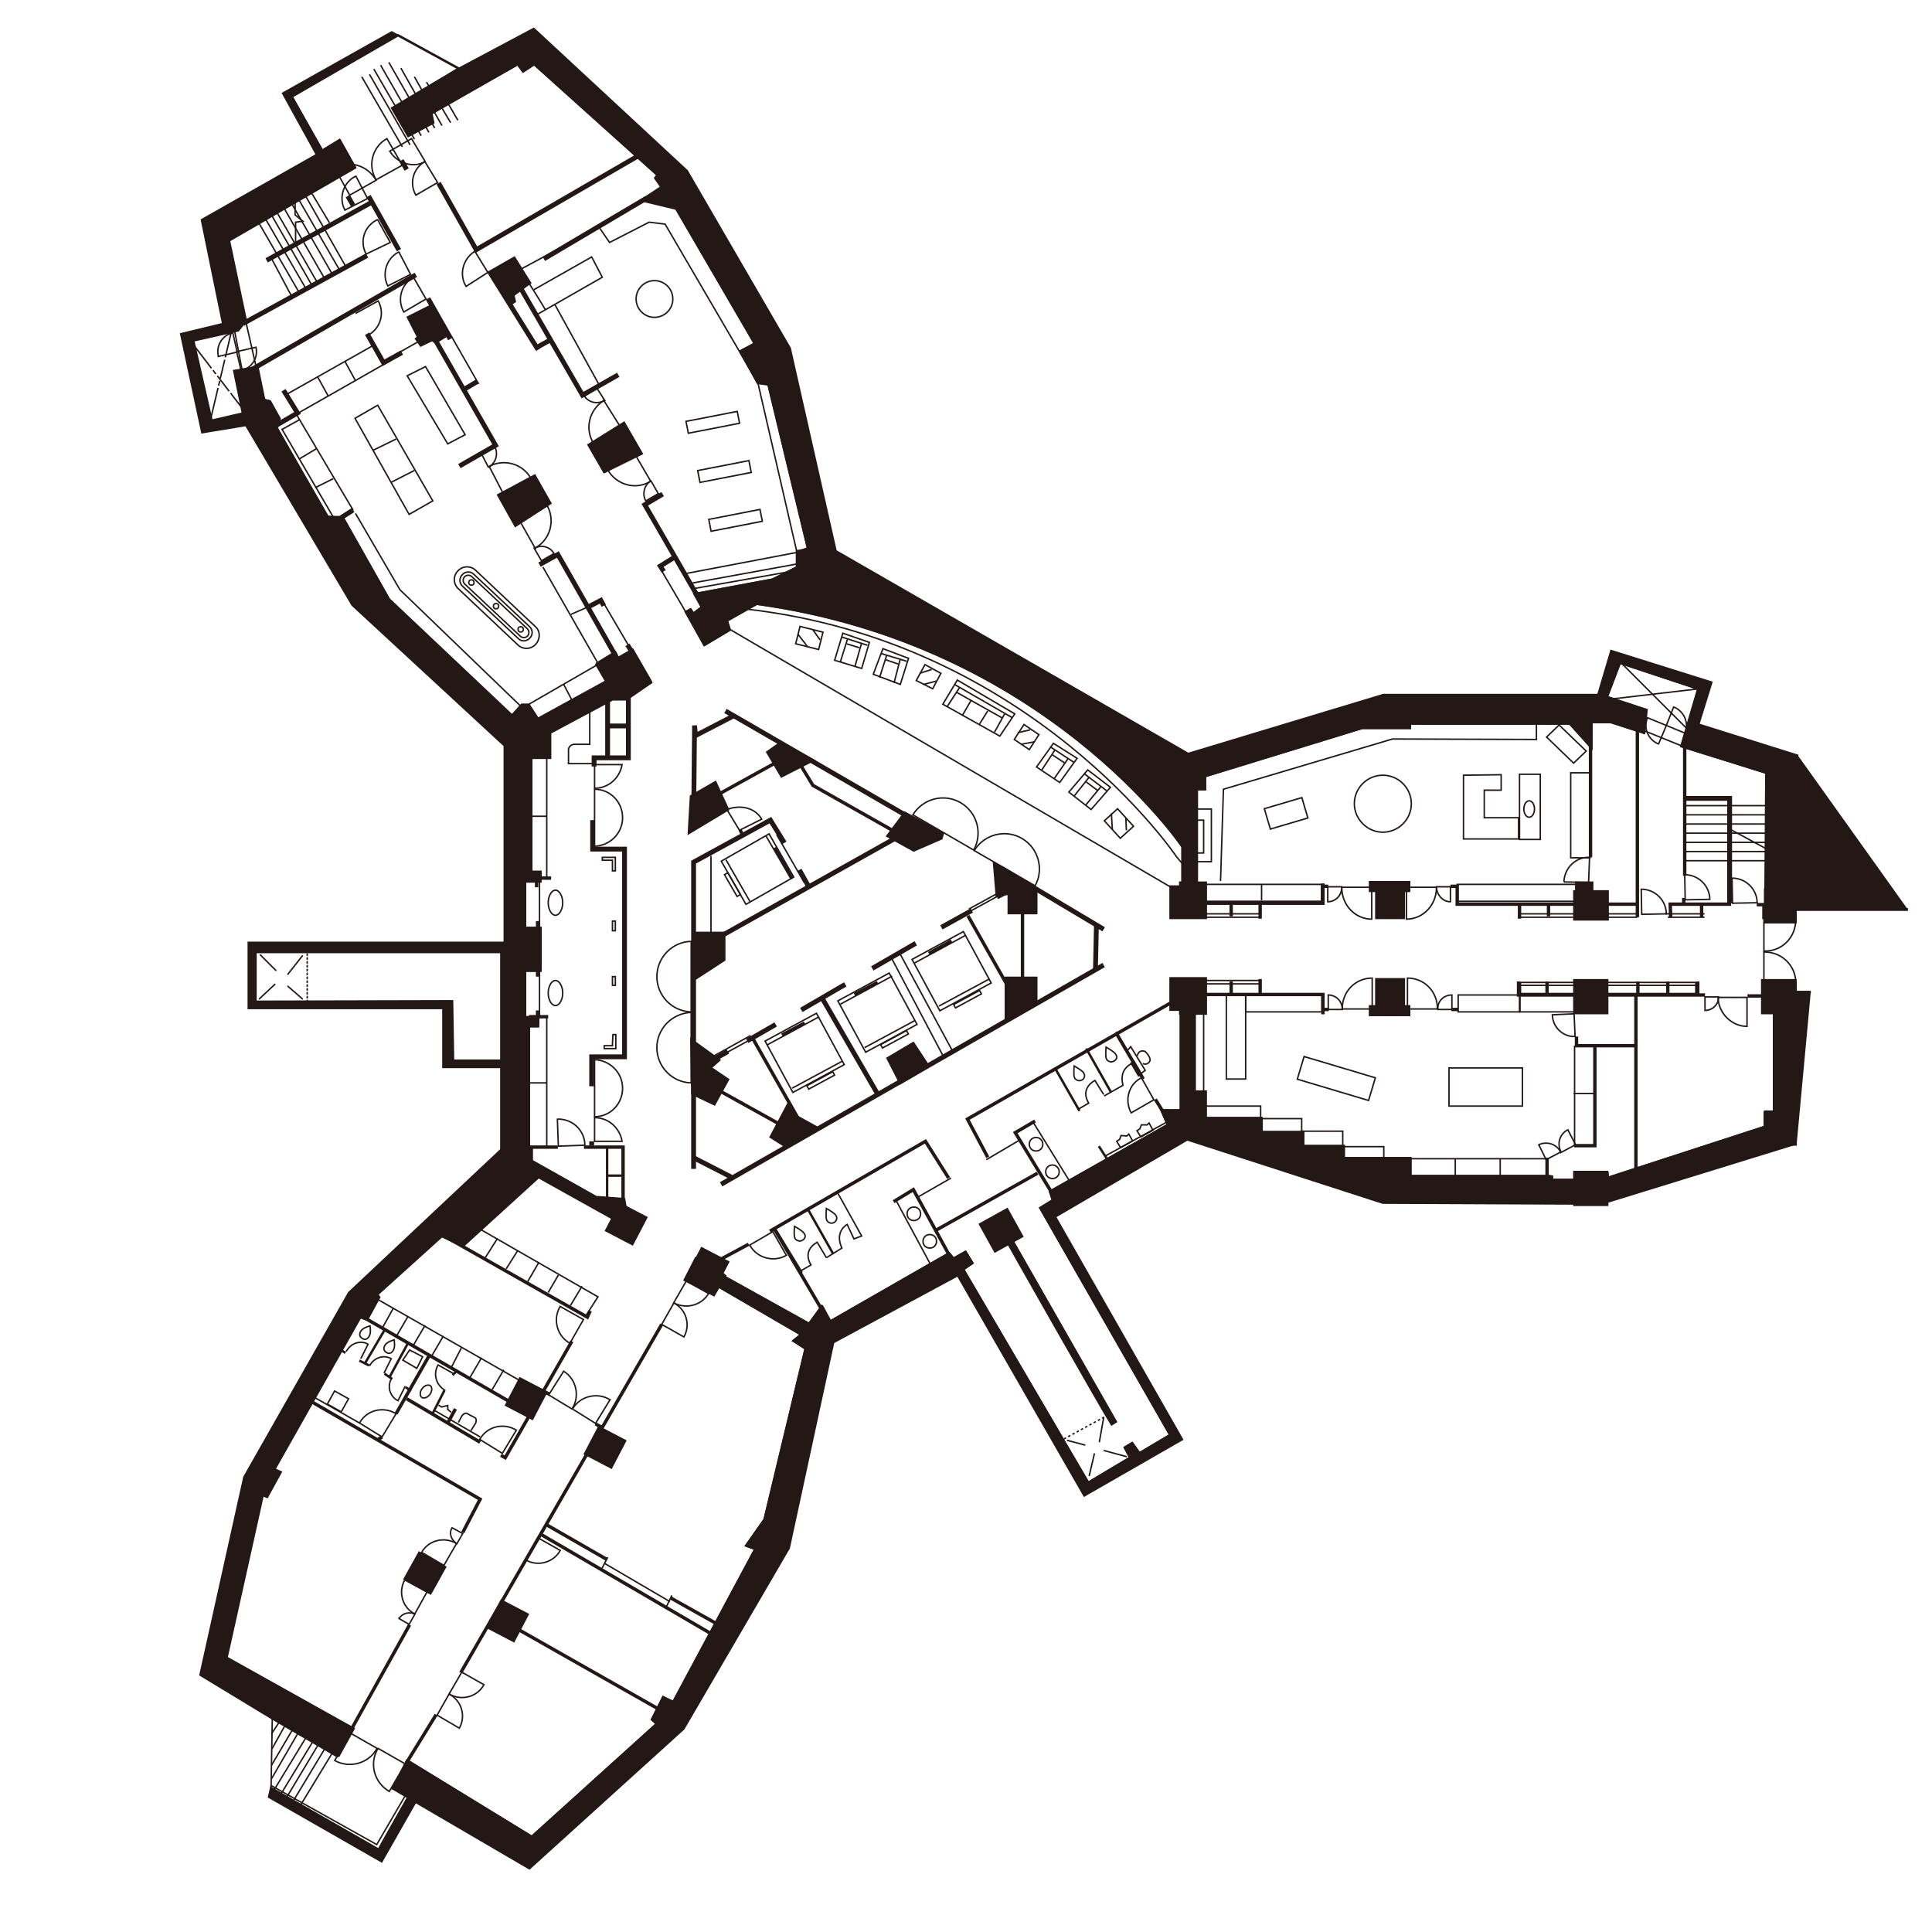 <?xml version='1.0' encoding='utf-8'?>
<!-- Generator: Adobe Illustrator 22.1.0, SVG Export Plug-In . SVG Version: 6.00 Build 0)  -->
<svg style="enable-background:new 0 0 400 400;" id="レイヤー_1" xml:space="preserve" xmlns="http://www.w3.org/2000/svg" version="1.1" x="0px" y="0px" xmlns:xlink="http://www.w3.org/1999/xlink" viewBox="0 0 400 400">
 <style type="text/css">
	.st0{fill:none;stroke:#231815;stroke-width:0.3;}
	.st1{fill:none;stroke:#231815;}
	.st2{fill:#231815;stroke:#231815;stroke-width:0.3;}
	.st3{fill:#231815;stroke:#231815;stroke-width:0.5;}
	.st4{fill:none;stroke:#231815;stroke-width:0.5;}
	.st5{fill:#231815;stroke:#231815;}
	.st6{fill:none;stroke:#231815;stroke-width:0.303;}
	.st7{fill:none;stroke:#231815;stroke-width:0.302;}
	.st8{fill:none;stroke:#231815;stroke-width:0.7;}
	.st9{fill:none;stroke:#231815;stroke-width:1.5;}
	.st10{fill:none;stroke:#231815;stroke-width:0.3;stroke-dasharray:0.5,0.5;}
	.st11{fill:none;stroke:#231815;stroke-width:0.3;stroke-linecap:round;stroke-linejoin:round;stroke-dasharray:0.3,0.5;}
	.st12{fill:none;stroke:#231815;stroke-width:0.3;stroke-linecap:round;stroke-linejoin:round;}
	.st13{fill:none;stroke:#231815;stroke-width:0.3;stroke-dasharray:8,0.5,1,0.5,4,0.5;}
</style>
 <line x1="83.3" y1="30.4" x2="74.9" class="st0" y2="15.9"/>
 <line x1="84.9" y1="30" x2="76.5" class="st0" y2="15.4"/>
 <line x1="85.8" y1="28.8" x2="77.4" class="st0" y2="14.3"/>
 <line x1="87.2" y1="28.1" x2="78.8" class="st0" y2="13.5"/>
 <line x1="88.8" y1="27.4" x2="80.5" class="st0" y2="12.9"/>
 <line x1="90" y1="26.5" x2="83" class="st0" y2="14.1"/>
 <line x1="91.5" y1="26" x2="85.8" class="st0" y2="15.9"/>
 <line x1="93.3" y1="25.4" x2="88.3" class="st0" y2="17"/>
 <line x1="94.8" y1="24.9" x2="91" class="st0" y2="18.4"/>
 <path d="M80.1,28.7c-3,1.7-4,5.5-2.3,8.4c0,0,0,0.1,0.1,0.1l5.4-3L80.1,28.7z" class="st0"/>
 <path d="M69.3,34.8C69.3,34.8,69.2,34.8,69.3,34.8l3.1,5.6l5.5-3.1c0,0,0-0.1-0.1-0.1C76,34.2,72.3,33.1,69.3,34.8z" class="st0"/>
 <line x1="72" y1="40.6" x2="73.1" class="st1" y2="42.5"/>
 <line x1="83.1" y1="33.2" x2="84.2" class="st1" y2="35.1"/>
 <path d="M110.2,237.4h-0.6v-25.2h1.9v-1.7h-2.7v-9.8h3.2V192h-3.2v-9.8h3.2v-1.8H110v-23.8h3.9v-5.2l12.9-6.9h2.9&#xa;&#x9;l5.1-3.5l-3.8-6.6l-3,1.7l-0.6-1.2l-3.9,2.4l2.1,3.6l-14.2,7.8l-1.9-2.9h-1.5l-2,2.2l-25.4-24l-9.6-17l-3.1-0.1L57.2,88.5l0.6-1.9&#xa;&#x9;l-2-3.6l-1.2-0.3L53.3,76l-4.8,0.8l1.8,8.8l-6.5,1.5L40,70.5l9.3-2.1l1.6-2l-3.5-16.6l26.2-15.1L70.4,29l-3.6,2.2L60.4,20l22-12.7&#xa;&#x9;l-1.3-0.7L58.5,19.3l7,12.7L41.7,45.5L46.1,67l-8.7,2.1l4.4,20.5l9.1-1.5l22,37.2l31.5,29.1v40.7h-53v13.7h40.3v12.2h12V238&#xa;&#x9;l-31.5,29.6l-21.7,38.2l-9.1,41l15,9.1l13.4,7.8l3.2-5.8l-26.3-14.7l7.5-33.7l0.9,0.4l2.8-5.1l-1.3-0.6l17.8-31.5l1.4,0.5l2.5-4.6&#xa;&#x9;l-0.4-0.6l13.4-12.1l4.3,2.1l15.8-14.5l19.2,10.7l1.1-1.8l-21.7-12.2V237.4z M103.7,219.5h-9.8l-0.2-12.3L53,207.3v-10.1h50.7V219.5&#xa;&#x9;z" class="st2"/>
 <polyline class="st0" points="332.8,243.9 332.8,243 327,243 327,244.3 321.3,244.3 321.3,243.6 320.6,243.5 292,243.5 292,239.8 &#xa;&#x9;278.2,239.8 278.2,237.3 269.8,237.3 269.8,234.4 261.2,234.4 261.2,231.5 249.6,231.5 249.6,226 244.9,226 244.9,229.9 &#xa;&#x9;240.5,229.9 241.8,232.9 217.4,246.7 218,248.5 215.4,250.1 242.3,297.1 235.9,300.9 234.4,298.8 232.9,299.7 234,301.8 225.3,307 &#xa;&#x9;199.4,262.8 201.3,261.5 199.9,259.2 197.4,260.6 196.5,259.5 "/>
 <polyline class="st3" points="374.9,205.4 367.3,205.4 367.3,230.4 365.4,230.4 365.4,233.3 332.8,243.9 332.8,243 327,243 &#xa;&#x9;327,244.3 321.3,244.3 321.3,243.6 320.6,243.5 292,243.5 292,239.8 278.2,239.8 278.2,237.3 269.8,237.3 269.8,234.4 261.2,234.4 &#xa;&#x9;261.2,231.5 249.6,231.5 249.6,226 244.9,226 244.9,229.9 240.5,229.9 241.8,232.9 217.4,246.7 218,248.5 215.4,250.1 242.3,297.1 &#xa;&#x9;235.9,300.9 234.4,298.8 232.9,299.7 234,301.8 225.3,307 199.4,262.8 201.3,261.5 199.9,259.2 197.4,260.6 196.5,259.5 &#xa;&#x9;171.9,273.6 170.3,270.6 167.5,274.1 148.8,263.7 147.5,265.6 165.9,276.3 164.3,277.6 166.8,279.2 158.3,314.6 154.5,320 &#xa;&#x9;156.4,320.7 139.4,352.4 137.3,351.4 135,356 136,356.9 110.1,380.3 84.3,364.5 81.4,370.3 85.8,372.9 109.6,386.8 141.5,357.9 &#xa;&#x9;163.3,320.5 172.5,277.9 198.3,264 224.5,309.6 244.7,298 218.4,251.9 245.8,235.9 286.3,249 331.5,249.2 372,236.7 "/>
 <path d="M372.3,156.5l-20.7-6.5l2.7-8.7l-20.7-6.5l-2.7,9.1H287h-0.6L246,156.1l-73-42l-9.5-42l-21.3-36.7L110.5,6&#xa;&#x9;l-15.4,8.2l-13.5,8.2l3,5.7l5.1-2.7l-0.4-1.9l17.9-10.3l1.1,1.5l2.3-1.5l25.6,23l-0.5,0.6l1.3,1.9l-4.1,2.7l7.1,1.7l16.3,28l-3,1.6&#xa;&#x9;l3.6,6.5l2.2,0.3l8.2,34l-1.4,0.6h-0.8v3.3L160,120l-16.1,3l1.5,2.7l-1.8,1.4l-0.6-0.9l-0.9,0.5l3.8,6.8l5.2-3.1l-0.6-1.9l6.2-3.5&#xa;&#x9;c59.9,8.2,88.2,50.3,88.2,50.3v10.3h2.9v-22.2h1.7v-2.7l32.6-10h9.8v-0.9H325l4.4,4.9v-5.2h4.1l6.8,2.2l0.5-4.7l-8.2-2.7l2.7-7.1&#xa;&#x9;l16.3,5.4l-3.5,11.9l17.6,5.5l-0.2,28.3H395" class="st3"/>
 <path d="M395,188.3h-29.4l0.2-28.3l-17.6-5.5l3.5-11.9l-16.3-5.4l-2.7,7.1l8.2,2.7l-0.5,4.7l-6.8-2.2h-4.1v5.2l-4.4-4.9&#xa;&#x9;h-33.2v0.9H282l-32.6,10v2.7h-1.7v22.2h-2.9v-10.3c0,0-28.3-42.1-88.2-50.3l-6.2,3.5l0.6,1.9l-5.2,3.1l-3.8-6.8l0.9-0.5l0.6,0.9&#xa;&#x9;l1.8-1.4l-1.5-2.7l16.1-3l5.1-2.5v-3.3l2.3-0.6l-8.2-34l-2.2-0.3l-3.6-6.5l3-1.6l-16.3-28l-7.1-1.7l4.1-2.7l-1.3-1.9l0.5-0.6&#xa;&#x9;l-25.6-23l-2.3,1.5l-1.1-1.5L89.2,23.5l0.4,1.9l-5.1,2.7l-3.3-5.7l13.8-8.2L82.4,7.3L60.4,20l6.3,11.2l3.6-2.2l3.2,5.7L47.4,49.8&#xa;&#x9;l3.5,16.6l-1.6,2L40,70.5l3.8,16.6l6.5-1.5l-1.8-8.8l4.8-0.8l1.4,6.8l1.2,0.3l2,3.6l-0.6,1.9l10.6,18.6l3.1,0.1l9.6,17l25.4,24&#xa;&#x9;l2-2.2h1.5l1.9,2.9l14.2-7.8l-2.1-3.6l3.9-2.4l0.6,1.2l3-1.7l3.8,6.6l-5.1,3.5h-2.9l-12.9,6.9v5.2H110v23.8h1.9v1.8h-3.2v9.8h3.2&#xa;&#x9;v8.7h-3.2v9.8h2.7v1.7h-1.9v25.2h0.6v2.7l21.7,12.2l-1.1,1.8l-19.2-10.7L95.8,258l-4.3-2.1L78.1,268l0.4,0.6l-2.5,4.6l-1.4-0.5&#xa;&#x9;l-17.8,31.5l1.3,0.6l-2.8,5.1l-0.9-0.4l-7.5,33.7l26.3,14.7l-3.2,5.8" class="st4"/>
 <polyline class="st4" points="81.1,370.2 81.4,370.3 84.3,364.5 110.1,380.3 136,356.9 135,356 137.3,351.4 139.4,352.4 &#xa;&#x9;156.4,320.7 154.5,320 158.3,314.6 166.8,279.2 164.3,277.6 165.9,276.3 147.5,265.6 148.8,263.7 167.5,274.1 170.1,270.5 &#xa;&#x9;171.9,273.6 196.5,259.5 197.4,260.6 199.9,259.2 201.3,261.5 199.4,262.8 225.3,307 234,301.8 232.9,299.7 234.4,298.8 &#xa;&#x9;235.9,300.9 242.3,297.1 215.4,250.1 218,248.5 217.4,246.7 241.8,232.9 240.5,229.9 244.9,229.9 244.9,226 249.6,226 249.6,231.5 &#xa;&#x9;261.2,231.5 261.2,234.4 269.8,234.4 269.8,237.3 278.2,237.3 278.2,239.8 292,239.8 292,243.5 320.6,243.5 321.3,243.6 &#xa;&#x9;321.3,244.3 327,244.3 327,243 332.8,243 332.8,243.9 365.4,233.3 365.4,230.4 367.3,230.4 367.3,205.4 374.9,205.4 "/>
 <line x1="125.7" y1="249.2" x2="125.7" class="st4" y2="237.4"/>
 <line x1="128.7" y1="243.4" x2="125.8" class="st4" y2="243.4"/>
 <line x1="332.1" y1="144.9" x2="353.5" class="st0" y2="142.4"/>
 <line x1="350.1" y1="151.7" x2="335.1" class="st0" y2="136.7"/>
 <polyline class="st5" points="372,209.5 365.1,209.5 365.1,203.2 372,203.2 "/>
 <polyline class="st5" points="372,190.7 365.7,190.7 365.7,184.4 372,184.4 "/>
 <polygon class="st5" points="244.6,183 244.6,183.8 242.6,183.8 242.6,189.8 244.6,189.8 247.4,189.8 249.4,189.8 249.4,183 "/>
 <rect height="5.6" x="102.4" y="332.6" class="st5" transform="matrix(0.463 -0.886 0.886 0.463 -240.801 273.55)" width="5.7"/>
 <rect height="5.6" x="122.5" y="296.8" class="st5" transform="matrix(0.463 -0.886 0.886 0.463 -198.209 272.002)" width="5.7"/>
 <polygon class="st5" points="150.4,261.4 145.4,258.8 144.2,261.1 144.1,261 142.1,264.9 147.7,267.8 149.8,264.2 149.2,263.7 "/>
 <rect height="5.6" x="126.9" y="250.5" class="st5" transform="matrix(0.463 -0.886 0.886 0.463 -154.847 251.1)" width="5.7"/>
 <rect height="5.6" x="106.2" y="286.6" class="st5" transform="matrix(0.463 -0.886 0.886 0.463 -197.963 252.194)" width="5.7"/>
 <polyline class="st5" points="372,236.7 365.7,236.7 365.7,230.4 372,230.4 "/>
 <rect height="6.3" x="326.2" y="242.9" class="st5" width="6.3"/>
 <rect height="6.3" x="326.2" y="203.2" class="st5" width="6.3"/>
 <path d="M292.2,166.4c0,3.3-2.7,5.9-5.9,5.9s-5.9-2.7-5.9-5.9c0-3.3,2.7-5.9,5.9-5.9S292.2,163.1,292.2,166.4z" class="st0"/>
 <rect height="4.4" x="262.3" y="166.1" class="st0" transform="matrix(0.959 -0.283 0.283 0.959 -36.783 82.371)" width="8.1"/>
 <polyline class="st0" points="252.7,182.4 253.3,163.4 288.3,153 318.1,153.1 318.1,148.9 "/>
 <polygon class="st0" points="325.8,158 320.2,152.6 322.8,150.1 328.4,155.5 "/>
 <rect height="13.5" x="314.6" y="160.3" class="st0" width="4.3"/>
 <polygon class="st0" points="314.4,169.3 307.3,169.3 307.3,163.6 310.8,163.6 310.8,160.4 303,160.5 303,173.7 307.3,173.7 &#xa;&#x9;307.3,173.7 314.4,173.7 "/>
 <ellipse cy="167.5" rx="1.1" ry="1.7" class="st0" cx="316.6"/>
 <rect height="17.6" x="325.2" y="160" class="st0" width="4"/>
 <polyline class="st1" points="348.9,165.3 358.1,165.3 358.1,187 "/>
 <line x1="349.1" y1="166.8" x2="366.5" class="st0" y2="166.8"/>
 <line x1="349.1" y1="168.7" x2="366.5" class="st0" y2="168.7"/>
 <line x1="349.1" y1="170.6" x2="366.5" class="st0" y2="170.6"/>
 <line x1="349.1" y1="172.5" x2="366.5" class="st0" y2="172.5"/>
 <line x1="349.1" y1="174.4" x2="366.5" class="st0" y2="174.4"/>
 <line x1="349.1" y1="176.3" x2="366.5" class="st0" y2="176.3"/>
 <line x1="349.1" y1="178.2" x2="366.5" class="st0" y2="178.2"/>
 <rect height="7.9" x="300" y="221.1" class="st0" width="15.2"/>
 <rect height="15.4" x="274.2" y="215.4" class="st0" transform="matrix(0.286 -0.958 0.958 0.286 -16.178 424.517)" width="4.9"/>
 <rect height="17.4" x="253.9" y="206" class="st0" width="4"/>
 <rect height="3.5" x="257.9" y="206" class="st0" width="15.8"/>
 <rect height="3.5" x="301.9" y="206" class="st0" width="12.7"/>
 <rect height="3.5" x="314.7" y="206" class="st0" width="12.7"/>
 <rect height="2.3" x="314.8" y="203.4" class="st0" width="36.3"/>
 <rect height="3.5" x="248.9" y="183.1" class="st0" width="24.7"/>
 <rect height="3.5" x="301.7" y="183.1" class="st0" width="24.7"/>
 <line x1="261.2" y1="186.4" x2="261.2" class="st0" y2="183.1"/>
 <line x1="326" y1="237.2" x2="326" class="st0" y2="216.5"/>
 <line x1="249.2" y1="227" x2="249.2" class="st0" y2="206.8"/>
 <path d="M215.9,236.9c0,0.8-0.6,1.4-1.4,1.4c-0.8,0-1.4-0.6-1.4-1.4c0-0.8,0.6-1.4,1.4-1.4&#xa;&#x9;C215.3,235.5,215.9,236.1,215.9,236.9z" class="st0"/>
 <path d="M219.3,242.6c0,0.8-0.6,1.4-1.4,1.4c-0.8,0-1.4-0.6-1.4-1.4c0-0.8,0.6-1.4,1.4-1.4&#xa;&#x9;C218.6,241.2,219.3,241.8,219.3,242.6z" class="st0"/>
 <path d="M190.6,251.3c0,0.8-0.6,1.4-1.4,1.4c-0.8,0-1.4-0.6-1.4-1.4c0-0.8,0.6-1.4,1.4-1.4&#xa;&#x9;C190,249.9,190.6,250.5,190.6,251.3z" class="st0"/>
 <path d="M193.9,257c0,0.8-0.6,1.4-1.4,1.4c-0.8,0-1.4-0.6-1.4-1.4c0-0.8,0.6-1.4,1.4-1.4&#xa;&#x9;C193.3,255.6,193.9,256.2,193.9,257z" class="st0"/>
 <line x1="56.2" y1="359" x2="57.9" class="st0" y2="356.4"/>
 <line x1="56.3" y1="362.1" x2="59.2" class="st0" y2="356.9"/>
 <line x1="56.2" y1="365.5" x2="60.8" class="st0" y2="357.7"/>
 <line x1="56.2" y1="368.3" x2="62" class="st0" y2="358.3"/>
 <line x1="63.8" y1="359" x2="56.5" class="st0" y2="371"/>
 <line x1="57.7" y1="372.2" x2="65" class="st0" y2="360.2"/>
 <line x1="59.3" y1="372.2" x2="66.5" class="st0" y2="360.2"/>
 <line x1="60.4" y1="373.4" x2="67.7" class="st0" y2="361.3"/>
 <line x1="61.7" y1="374.6" x2="69" class="st0" y2="362.6"/>
 <path d="M113.2,237.4c0,0,0-27.7,0-26.9" class="st0"/>
 <line x1="113.2" y1="224.2" x2="109.5" class="st0" y2="224.2"/>
 <path d="M113.2,182.1c0,0,0-27.7,0-26.9" class="st0"/>
 <line x1="113.2" y1="169" x2="109.5" class="st0" y2="169"/>
 <line x1="111.7" y1="210.8" x2="111.7" class="st0" y2="181.6"/>
 <polyline class="st0" points="107.8,146.2 82.8,122.1 73.6,106.3 "/>
 <line x1="71.6" y1="55.2" x2="63" class="st0" y2="40.1"/>
 <line x1="61.9" y1="60.5" x2="53.5" class="st0" y2="46"/>
 <line x1="63.3" y1="59.7" x2="54.9" class="st0" y2="45.2"/>
 <line x1="64.6" y1="59.1" x2="56.2" class="st0" y2="44.5"/>
 <line x1="65.7" y1="58.5" x2="57.3" class="st0" y2="43.9"/>
 <line x1="67.1" y1="57.5" x2="58.7" class="st0" y2="42.9"/>
 <line x1="68.7" y1="56.6" x2="60.3" class="st0" y2="42"/>
 <line x1="70.3" y1="55.9" x2="61.9" class="st0" y2="41.4"/>
 <polyline class="st0" points="61.1,41 61.1,44.5 62.7,45.8 61.2,46 61.2,50.9 "/>
 <line x1="60.3" y1="61.2" x2="56.2" class="st0" y2="53.5"/>
 <line x1="124" y1="79.6" x2="114.9" class="st0" y2="63.1"/>
 <polyline class="st0" points="111.4,65 124.7,57.4 122.5,53.2 110.5,60 "/>
 <path d="M108.6,57.4c0.8,0.8,4.3,6.7,4.3,6.7" class="st0"/>
 <polyline class="st0" points="123.8,46.7 126.2,50.2 134.4,46 137.7,46.4 155.1,76.2 156.9,79.2 165.1,114.8 "/>
 <line x1="141.7" y1="118.8" x2="165.9" class="st0" y2="114.2"/>
 <line x1="143.4" y1="120.7" x2="165.9" class="st0" y2="116.6"/>
 <line x1="143.4" y1="121.9" x2="163.8" class="st0" y2="118.3"/>
 <polyline class="st0" points="112.4,117.4 123.9,137.5 108.3,146.5 "/>
 <line x1="116.7" y1="141.7" x2="118.7" class="st0" y2="145.5"/>
 <line x1="118.2" y1="127.2" x2="121.4" class="st0" y2="125.8"/>
 <line x1="149.9" y1="129.6" x2="243.3" class="st0" y2="184.2"/>
 <rect height="10.9" x="245.9" y="167.5" class="st0" width="4.9"/>
 <rect height="6.8" x="247.1" y="169.8" class="st0" width="2.1"/>
 <line x1="108.8" y1="286.5" x2="77.8" class="st0" y2="268.8"/>
 <polyline class="st0" points="92.8,250.7 123.8,268.5 121.1,272.7 "/>
 <line x1="118.1" y1="270.3" x2="120.5" class="st0" y2="266.3"/>
 <line x1="113.5" y1="267.6" x2="115.6" class="st0" y2="264"/>
 <line x1="109.1" y1="265.6" x2="111.6" class="st0" y2="261.3"/>
 <line x1="104.8" y1="262.7" x2="107.2" class="st0" y2="258.9"/>
 <line x1="100.4" y1="260.5" x2="103" class="st0" y2="256.4"/>
 <line x1="79.3" y1="274.7" x2="81.4" class="st0" y2="270.9"/>
 <line x1="82.1" y1="276.6" x2="84.5" class="st0" y2="272.5"/>
 <line x1="85.6" y1="278.5" x2="88" class="st0" y2="274.4"/>
 <line x1="89.4" y1="280.7" x2="91.8" class="st0" y2="276.6"/>
 <line x1="93.5" y1="283" x2="95.5" class="st0" y2="279.1"/>
 <line x1="97.3" y1="285.2" x2="99.7" class="st0" y2="281.1"/>
 <line x1="101.9" y1="287.7" x2="104.3" class="st0" y2="283.6"/>
 <rect height="2.5" x="142.1" y="86.2" class="st0" transform="matrix(0.982 -0.191 0.191 0.982 -13.974 29.733)" width="10.8"/>
 <rect height="2.5" x="144.5" y="96.4" class="st0" transform="matrix(0.982 -0.191 0.191 0.982 -15.863 30.36)" width="10.8"/>
 <rect height="2.5" x="146.8" y="106.5" class="st0" transform="matrix(0.982 -0.191 0.191 0.982 -17.753 30.99)" width="10.8"/>
 <line x1="125" y1="124.9" x2="132.4" class="st0" y2="137.5"/>
 <line x1="137" y1="118.2" x2="144.5" class="st0" y2="131"/>
 <polygon class="st0" points="84.3,77.8 88.1,75.9 96.3,90 92.7,91.9 "/>
 <polygon class="st0" points="73.5,86.6 78.2,83.9 89.6,103.7 84.7,106.5 "/>
 <line x1="53.5" y1="78" x2="50.9" class="st0" y2="66.6"/>
 <line x1="50.5" y1="78.6" x2="48.4" class="st0" y2="67.6"/>
 <path d="M139.3,61.9c0,2.1-1.7,3.8-3.8,3.8c-2.1,0-3.8-1.7-3.8-3.8s1.7-3.8,3.8-3.8C137.6,58.1,139.3,59.8,139.3,61.9z" class="st0"/>
 <line x1="77.3" y1="93.2" x2="82" class="st0" y2="90.9"/>
 <line x1="80.9" y1="99.9" x2="85.8" class="st0" y2="97.4"/>
 <polyline class="st0" points="61.5,86 69,98.7 73.1,105.6 "/>
 <polyline class="st0" points="69.2,107.4 58.4,88.9 62,86.9 "/>
 <line x1="62" y1="95" x2="65.5" class="st0" y2="92.9"/>
 <line x1="65.4" y1="100.9" x2="69" class="st0" y2="99.1"/>
 <path d="M61.6,85.6c0.4-0.2,19.5-11.1,19.5-11.1" class="st0"/>
 <line x1="59.6" y1="81.5" x2="77.3" class="st0" y2="71.5"/>
 <line x1="81.7" y1="73.5" x2="88.1" class="st0" y2="69.9"/>
 <path d="M153.2,126.1h1.3c59.2,6.7,89.1,51.3,89.1,51.3c0.9,1.1,2.1,2.4,2.1,2.4" class="st0"/>
 <rect height="4.9" x="229.7" y="167.9" class="st0" transform="matrix(0.739 -0.674 0.674 0.739 -54.269 200.675)" width="3.7"/>
 <line x1="233.1" y1="169.4" x2="233.2" class="st0" y2="171.9"/>
 <line x1="230.1" y1="168.4" x2="230.3" class="st0" y2="171.7"/>
 <rect height="4.9" x="165.6" y="129.6" class="st0" transform="matrix(0.244 -0.97 0.97 0.244 -1.382 262.289)" width="3.7"/>
 <line x1="168.3" y1="130.4" x2="169.8" class="st0" y2="132.5"/>
 <line x1="165.2" y1="131.3" x2="167.2" class="st0" y2="133.9"/>
 <polygon class="st0" points="193.1,142.6 189.7,140.9 191.5,137.6 194.8,139.4 "/>
 <line x1="190.4" y1="139.4" x2="192.9" class="st0" y2="138.6"/>
 <line x1="191.2" y1="141.7" x2="193.9" class="st0" y2="141"/>
 <polygon class="st0" points="213.1,155.2 210,153.1 212,150 215.1,152.1 "/>
 <line x1="210.7" y1="151.7" x2="213.3" class="st0" y2="151.1"/>
 <line x1="211.4" y1="154.1" x2="214.1" class="st0" y2="153.6"/>
 <polygon class="st0" points="172.8,136.7 174.5,131.1 180,133 178.4,138.4 "/>
 <line x1="174.3" y1="131.9" x2="179.6" class="st0" y2="133.6"/>
 <line x1="177" y1="138" x2="178.4" class="st0" y2="133.1"/>
 <line x1="174" y1="137" x2="175.5" class="st0" y2="132.2"/>
 <line x1="175.3" y1="133.3" x2="177.9" class="st0" y2="134.1"/>
 <polygon class="st0" points="180.8,139.6 182.8,134.3 188.1,136.3 186.4,141.7 "/>
 <line x1="182.4" y1="135.3" x2="187.7" class="st0" y2="136.9"/>
 <line x1="185.1" y1="141.4" x2="186.4" class="st0" y2="136.4"/>
 <line x1="182.1" y1="140.3" x2="183.6" class="st0" y2="135.6"/>
 <line x1="183.4" y1="136.6" x2="186" class="st0" y2="137.5"/>
 <polygon class="st0" points="214.6,158.8 218.1,153.9 223,157 219.4,162 "/>
 <line x1="217.4" y1="154.6" x2="222.3" class="st0" y2="157.8"/>
 <line x1="218.2" y1="161.3" x2="221.1" class="st0" y2="157.1"/>
 <line x1="215.7" y1="159.4" x2="218.4" class="st0" y2="155.3"/>
 <line x1="217.9" y1="156.3" x2="220.5" class="st0" y2="158"/>
 <polygon class="st0" points="221.3,164 225.2,159.4 229.9,163 225.9,167.6 "/>
 <line x1="224.5" y1="160.2" x2="229.1" class="st0" y2="163.7"/>
 <line x1="224.7" y1="166.8" x2="227.9" class="st0" y2="162.9"/>
 <line x1="222.4" y1="164.8" x2="225.5" class="st0" y2="160.9"/>
 <line x1="224.9" y1="161.9" x2="227.3" class="st0" y2="163.7"/>
 <polygon class="st0" points="195.2,145.8 198.2,140.8 210.1,147.8 207,152.4 "/>
 <line x1="197.6" y1="141.7" x2="209.6" class="st0" y2="148.6"/>
 <line x1="208" y1="147.8" x2="205.9" class="st0" y2="151.6"/>
 <line x1="198.7" y1="142.3" x2="196.1" class="st0" y2="146.3"/>
 <line x1="198" y1="143.3" x2="207.6" class="st0" y2="148.7"/>
 <line x1="204.5" y1="147.2" x2="202.8" class="st0" y2="149.9"/>
 <line x1="201" y1="145.1" x2="199.2" class="st0" y2="148.2"/>
 <line x1="325.8" y1="226.4" x2="330.2" class="st0" y2="226.4"/>
 <line x1="291" y1="239.9" x2="320.7" class="st0" y2="239.9"/>
 <line x1="310.6" y1="243.9" x2="310.6" class="st0" y2="239.9"/>
 <line x1="301.3" y1="243.9" x2="301.3" class="st0" y2="239.9"/>
 <rect height="3.2" x="277.7" y="237.4" class="st0" width="8.8"/>
 <rect height="3.1" x="269.4" y="234.2" class="st0" width="8.6"/>
 <rect height="3.1" x="260.9" y="231.6" class="st0" width="8.6"/>
 <rect height="3.2" x="248.9" y="229" class="st0" width="12.1"/>
 <line x1="147.2" y1="194" x2="147.2" class="st0" y2="177.2"/>
 <line x1="186.3" y1="197.4" x2="197.1" class="st0" y2="217.4"/>
 <line x1="184.6" y1="198.4" x2="195.3" class="st0" y2="218.7"/>
 <path d="M80.7,31.3c1.4,2.4,4.8,3.6,7.2,2.2c0,0,0.1,0,0.1-0.1l-2.8-4.7L80.7,31.3z" class="st0"/>
 <path d="M86.1,40.4C86.1,40.4,86.1,40.5,86.1,40.4l4.5-2.6L88,33.5c0,0-0.1,0-0.1,0C85.5,34.9,84.7,38,86.1,40.4z" class="st0"/>
 <path d="M69.3,364.5c3.1,1.7,7,0.6,8.7-2.4c0,0,0-0.1,0.1-0.1l-5.6-3.2L69.3,364.5z" class="st0"/>
 <path d="M80.6,370.9C80.6,370.9,80.6,370.9,80.6,370.9l3.3-5.7l-5.6-3.2c0,0-0.1,0.1-0.1,0.1&#xa;&#x9;C76.4,365.2,77.5,369.1,80.6,370.9z" class="st0"/>
 <path d="M116.7,283.9c2.6,1.6,3.4,5.1,1.8,7.7c0,0,0,0.1-0.1,0.1l-4.8-2.9L116.7,283.9z" class="st0"/>
 <path d="M126.3,289.8C126.3,289.8,126.4,289.8,126.3,289.8l-3,4.9l-4.8-3c0,0,0-0.1,0.1-0.1&#xa;&#x9;C120.2,289,123.7,288.2,126.3,289.8z" class="st0"/>
 <path d="M106.9,296.1C106.9,296.1,106.9,296.1,106.9,296.1l-2.9,4.8l-4.7-2.9c0,0,0-0.1,0.1-0.1&#xa;&#x9;C100.9,295.3,104.3,294.5,106.9,296.1z" class="st0"/>
 <path d="M82,292.7C82,292.7,82,292.7,82,292.7l-2.9,4.8l-4.7-2.9c0,0,0-0.1,0.1-0.1C76,291.9,79.4,291.1,82,292.7z" class="st0"/>
 <path d="M92.2,287.9C92.2,287.9,92.2,287.9,92.2,287.9c-1.9-1.1-2.6-3.4-1.5-5.3c0,0,0,0,0,0l3.4,1.9" class="st0"/>
 <path d="M81,285.5C81,285.6,81,285.6,81,285.5c-0.9,1.7-0.2,3.7,1.4,4.5c0,0,0,0,0,0l1.5-3" class="st0"/>
 <path d="M76.5,282.8C76.6,282.7,76.6,282.7,76.5,282.8c0.9-1.7,2.9-2.4,4.5-1.5c0,0,0,0,0,0l-1.5,3" class="st0"/>
 <path d="M71.7,279.8C71.7,279.7,71.7,279.7,71.7,279.8c0.9-1.7,2.9-2.4,4.5-1.5c0,0,0,0,0,0l-1.5,3" class="st0"/>
 <path d="M115.4,231.7C115.3,231.7,115.3,231.7,115.4,231.7l0.2,5.6l5.5-0.2c0,0,0-0.1,0-0.1&#xa;&#x9;C121,233.9,118.4,231.6,115.4,231.7z" class="st0"/>
 <path d="M118,278.1C118.1,278.2,118.1,278.2,118,278.1l2.8-4.9l-4.8-2.7c0,0,0,0.1-0.1,0.1&#xa;&#x9;C114.4,273.3,115.4,276.7,118,278.1z" class="st0"/>
 <path d="M162.8,259.9C162.8,259.9,162.8,259.9,162.8,259.9L160,255l-4.8,2.8c0,0,0,0.1,0.1,0.1&#xa;&#x9;C156.8,260.5,160.2,261.4,162.8,259.9z" class="st0"/>
 <path d="M95.1,357.8c1.4-2.5,0.5-5.6-2-7c0,0-0.1,0-0.1-0.1l-2.5,4.4L95.1,357.8z" class="st0"/>
 <path d="M100.2,348.8C100.2,348.8,100.2,348.8,100.2,348.8l-4.6-2.6l-2.6,4.5c0,0,0.1,0,0.1,0.1&#xa;&#x9;C95.7,352.2,98.8,351.3,100.2,348.8z" class="st0"/>
 <path d="M141.6,276.8c1.4-2.5,0.5-5.6-2-7c0,0-0.1,0-0.1,0l-2.5,4.4L141.6,276.8z" class="st0"/>
 <path d="M146.7,267.8C146.7,267.8,146.7,267.7,146.7,267.8l-4.6-2.6l-2.6,4.5c0,0,0.1,0,0.1,0.1&#xa;&#x9;C142.2,271.1,145.3,270.2,146.7,267.8z" class="st0"/>
 <path d="M371.8,203.5c0-3.6-2.9-6.4-6.5-6.4c0,0-0.1,0-0.1,0l0,6.4H371.8" class="st0"/>
 <path d="M371.8,190.4l-6.6,0v6.5c0,0,0.1,0,0.1,0C368.9,197,371.8,194.1,371.8,190.4" class="st0"/>
 <path d="M324.6,233.9c-1.7,0.9-2.3,2.9-1.4,4.6c0,0,0,0,0,0.1l3-1.6L324.6,233.9z" class="st0"/>
 <path d="M318.6,237C318.6,237,318.5,237.1,318.6,237l1.5,3.1c0,0,3.1-1.6,3-1.6C322.3,236.9,320.3,236.2,318.6,237z" class="st0"/>
 <path d="M348.9,151.8c0.8-2.1-0.2-4.5-2.3-5.4c0,0-0.1,0-0.1,0l-1.5,3.8L348.9,151.8z" class="st0"/>
 <path d="M341.1,148.6C341.1,148.6,341.1,148.6,341.1,148.6l3.9,1.6l-1.6,3.8c0,0-0.1,0-0.1,0&#xa;&#x9;C341.2,153.1,340.2,150.7,341.1,148.6z" class="st0"/>
 <path d="M116,321C116,321,116,321,116,321l-4.6-2.6l-2.6,4.5c0,0,0.1,0,0.1,0.1C111.4,324.4,114.6,323.5,116,321z" class="st0"/>
 <path d="M83.8,327.1c-1.4,2.5-0.5,5.7,2,7c0,0,0.1,0,0.1,0l2.5-4.5L83.8,327.1z" class="st0"/>
 <path d="M82.6,335.1C82.6,335.2,82.6,335.2,82.6,335.1l2.1,1.2l1.2-2.1c0,0,0,0,0,0C84.8,333.6,83.3,334,82.6,335.1z" class="st0"/>
 <path d="M291.4,202.5c3.5,0,6.2,2.8,6.2,6.3c0,0,0,0.1,0,0.1l-6.2,0L291.4,202.5z" class="st0"/>
 <path d="M300.6,206C300.6,206,300.6,206,300.6,206l0,3h-2.9c0,0,0,0,0-0.1C297.6,207.3,298.9,206,300.6,206z" class="st0"/>
 <path d="M284.1,202.5c-3.5,0-6.2,2.8-6.2,6.3c0,0,0,0.1,0,0.1l6.2,0L284.1,202.5z" class="st0"/>
 <path d="M275,206C275,206,274.9,206,275,206l0,3h2.9c0,0,0,0,0-0.1C277.9,207.3,276.6,206,275,206z" class="st0"/>
 <path d="M291.2,190.3c3.4,0,6.2-2.9,6.2-6.5c0,0,0-0.1,0-0.1l-6.2,0L291.2,190.3z" class="st6"/>
 <path d="M300.3,186.7C300.4,186.7,300.4,186.7,300.3,186.7l0-3.1l-2.9,0c0,0,0,0,0,0.1&#xa;&#x9;C297.5,185.3,298.7,186.7,300.3,186.7z" class="st6"/>
 <path d="M284,190.3c-3.4,0-6.2-2.9-6.2-6.5c0-0.1,0-0.1,0-0.1l6.2,0L284,190.3z" class="st6"/>
 <path d="M274.9,186.7C274.9,186.7,274.9,186.7,274.9,186.7l0-3.1l2.9,0c0,0,0,0,0,0.1&#xa;&#x9;C277.8,185.4,276.5,186.7,274.9,186.7z" class="st6"/>
 <path d="M234.2,230.4c-1.4-2.5-0.6-5.8,2-7.2c0,0,0.1,0,0.1-0.1l2.6,4.6L234.2,230.4z" class="st0"/>
 <path d="M361.7,212.5c-3.3,0-6-2.9-6-6.1c0,0,0.1,0.2,0.1,0.1l5.9,0L361.7,212.5z" class="st7"/>
 <path d="M353,209.2C353,209.2,353,209.2,353,209.2l0-2.8l2.8,0c0,0,0,0,0,0.1C355.8,208,354.5,209.2,353,209.2z" class="st7"/>
 <path d="M329.1,177.5c-2.8-0.1-5.1,2.1-5.3,4.9c0,0,0.1,0.2,0.1,0.2l5,0.1L329.1,177.5z" class="st0"/>
 <path d="M326.1,214.6c-2.5,0.1-4.6-1.9-4.7-4.4c0,0,0-0.1,0-0.1l4.5-0.2L326.1,214.6z" class="st0"/>
 <path d="M339.8,184.1c2.8,0,5.1,2.2,5.2,5c0,0,0,0.1,0,0.1l-5.1,0.1L339.8,184.1z" class="st0"/>
 <path d="M348.8,181.1c2.8,0,5.1,2.2,5.2,5c0,0,0,0.1,0,0.1l-5.1,0.1L348.8,181.1z" class="st0"/>
 <path d="M358.6,181.8c2.8,0,5.1,2.2,5.2,5c0,0,0,0.1,0,0.1l-5.1,0.1L358.6,181.8z" class="st0"/>
 <path d="M87.3,321.4c1.4-2.5,4.6-3.3,7.1-1.9c0,0,0.1,0,0.1,0.1l-2.6,4.5L87.3,321.4z" class="st0"/>
 <path d="M93.6,316.3C93.6,316.2,93.6,316.2,93.6,316.3l2.2,1.2l-1.2,2.1c0,0,0,0,0,0C93.4,318.9,92.9,317.4,93.6,316.3z&#xa;&#x9;" class="st0"/>
 <path d="M110,99.2c-1.6-3.1-5.5-4.3-8.6-2.7c0,0-0.1,0-0.1,0.1l2.9,5.6L110,99.2z" class="st0"/>
 <path d="M102.5,92.6C102.5,92.6,102.4,92.6,102.5,92.6L99.7,94l1.4,2.7c0,0,0,0,0.1,0C102.6,95.9,103.2,94.1,102.5,92.6&#xa;&#x9;z" class="st0"/>
 <path d="M113.3,104.7c1.7,3.1,0.6,7-2.4,8.7c0,0-0.1,0-0.1,0.1l-3.1-5.5L113.3,104.7z" class="st0"/>
 <path d="M114.7,114.6C114.7,114.6,114.7,114.6,114.7,114.6l-2.6,1.5l-1.5-2.6c0,0,0,0,0.1,0&#xa;&#x9;C112.1,112.7,113.9,113.2,114.7,114.6z" class="st0"/>
 <path d="M96.5,59.3c-1.5-2.4-0.7-5.6,1.7-7.2c0,0,0.1,0,0.1-0.1l2.7,4.4L96.5,59.3z" class="st0"/>
 <path d="M73.6,64.9l4.7-2.6c1.4,2.5,0.5,5.7-2.1,7.1c0,0-0.1,0-0.1,0" class="st0"/>
 <path d="M80.3,59.2c-1.3-2.5-0.3-5.7,2.2-7c0,0,0.1,0,0.1,0l2.4,4.6L80.3,59.2z" class="st0"/>
 <path d="M83.6,64.6c-1.4-2.5-0.6-5.7,1.9-7.1c0,0,0.1,0,0.1-0.1l2.6,4.5L83.6,64.6z" class="st0"/>
 <path d="M75.8,52.6c-1.4-2.6-0.4-5.8,2.3-7.1c0,0,0.1,0,0.1,0l2.6,4.7L75.8,52.6z" class="st0"/>
 <path d="M71.4,43.5c-1.3-2.5-0.4-5.7,2.2-7c0,0,0.1,0,0.1,0l2.4,4.6L71.4,43.5z" class="st0"/>
 <path d="M48.2,68.9c-2.2,0.5-3.5,2.7-3,4.8c0,0,0,0.1,0,0.1l3.9-0.9L48.2,68.9z" class="st0"/>
 <path d="M53,71.9c0.5,2.2-0.9,4.3-3,4.8c0,0-0.1,0-0.1,0L49,72.8L53,71.9z" class="st0"/>
 <line x1="139.1" y1="330.3" x2="137.9" class="st0" y2="332.8"/>
 <line x1="138.7" y1="331.6" x2="125.2" class="st0" y2="323.7"/>
 <line x1="124.6" y1="324.8" x2="125.8" class="st0" y2="322.4"/>
 <polyline class="st0" points="56,369.6 78,381.9 84,371.6 "/>
 <path d="M56,371.9L78.9,385l7-12.3l-1.1-0.6c0,0-5.8,10.2-6.3,11.2c-1-0.6-22.2-12.7-22.2-12.7L56,371.9z" class="st5"/>
 <line x1="72.6" y1="358.3" x2="84.8" class="st8" y2="336.4"/>
 <polyline class="st8" points="95.8,317.3 99.4,310.4 63.8,289.8 "/>
 <line x1="78.3" y1="298" x2="79.1" class="st8" y2="297.5"/>
 <line x1="82" y1="292.7" x2="88.9" class="st8" y2="280.6"/>
 <line x1="84.2" y1="364.9" x2="90.3" class="st8" y2="355"/>
 <line x1="95.4" y1="346.3" x2="137" class="st8" y2="274.2"/>
 <polyline class="st8" points="118.4,277.7 104.6,301.8 103.7,301.3 "/>
 <path d="M124.7,295.5c-0.6-0.2-1.4-0.7-1.4-0.7" class="st8"/>
 <path d="M113.7,288.6c-0.6-0.2-1.4-0.7-1.4-0.7" class="st8"/>
 <polyline class="st8" points="122.2,271.4 121.6,272.7 90.2,254.9 "/>
 <line x1="106.2" y1="290.6" x2="74.7" class="st8" y2="272.4"/>
 <line x1="99.4" y1="298.6" x2="84.2" class="st8" y2="289.6"/>
 <line x1="74.4" y1="294.6" x2="64.2" class="st0" y2="288.8"/>
 <line x1="92.6" y1="294.8" x2="94.3" class="st8" y2="291.7"/>
 <line x1="89.6" y1="292.6" x2="92" class="st4" y2="287.9"/>
 <line x1="93.7" y1="284.7" x2="94.5" class="st4" y2="283.9"/>
 <line x1="80.6" y1="285.2" x2="84.4" class="st4" y2="278.2"/>
 <line x1="75.6" y1="282.2" x2="79.6" class="st4" y2="275.4"/>
 <line x1="74.4" y1="281.7" x2="76.4" class="st4" y2="282.7"/>
 <line x1="79.6" y1="284.4" x2="81.2" class="st4" y2="285.5"/>
 <line x1="71.5" y1="280.1" x2="70.3" class="st4" y2="279.3"/>
 <line x1="107.2" y1="337.3" x2="136.1" class="st8" y2="353.7"/>
 <line x1="112.2" y1="317.8" x2="147.5" class="st8" y2="338.4"/>
 <line x1="113" y1="315.6" x2="125.7" class="st8" y2="322.9"/>
 <line x1="148.6" y1="336.3" x2="138.8" class="st8" y2="330.8"/>
 <line x1="320.3" y1="246" x2="320.3" class="st8" y2="239.7"/>
 <polyline class="st8" points="326.4,214.6 326.4,216.5 338.9,216.5 "/>
 <line x1="338.7" y1="206.1" x2="338.7" class="st8" y2="242.9"/>
 <polyline class="st8" points="330.2,216.5 330.2,237.2 325.9,237.2 "/>
 <polyline class="st8" points="314.4,203.2 314.4,206 353,206 "/>
 <line x1="320.3" y1="203.2" x2="320.3" class="st8" y2="206"/>
 <line x1="339.1" y1="203.2" x2="339.1" class="st8" y2="206"/>
 <line x1="345.3" y1="203.2" x2="345.3" class="st8" y2="206"/>
 <line x1="351.5" y1="203.2" x2="351.5" class="st8" y2="206"/>
 <polyline class="st8" points="361.8,206.2 365.1,206.2 365.1,203.2 "/>
 <polyline class="st8" points="365.2,190.3 365.2,187.3 363.7,187.3 "/>
 <polyline class="st8" points="358.4,187.2 345.8,187.2 345.9,190 "/>
 <line x1="352.3" y1="189.9" x2="352.3" class="st8" y2="187.5"/>
 <line x1="348.6" y1="186.9" x2="348.6" class="st8" y2="185.9"/>
 <line x1="348.8" y1="181.3" x2="348.8" class="st8" y2="153.3"/>
 <line x1="339" y1="151.1" x2="339" class="st8" y2="189.9"/>
 <polyline class="st8" points="339,187.2 301.7,187.2 301.7,183.5 300.3,183.5 "/>
 <line x1="314.6" y1="187" x2="314.6" class="st8" y2="190.2"/>
 <line x1="320.6" y1="187" x2="320.6" class="st8" y2="189.7"/>
 <line x1="329.3" y1="182.6" x2="329.3" class="st8" y2="188.9"/>
 <line x1="329.3" y1="150.1" x2="329.3" class="st8" y2="177.5"/>
 <line x1="314.6" y1="189.9" x2="339" class="st0" y2="189.9"/>
 <line x1="314.6" y1="189.2" x2="339" class="st0" y2="189.2"/>
 <line x1="260.9" y1="187" x2="260.9" class="st8" y2="190.2"/>
 <line x1="254.9" y1="187" x2="254.9" class="st8" y2="189.7"/>
 <line x1="260.9" y1="189.9" x2="242.6" class="st0" y2="189.9"/>
 <line x1="260.9" y1="189.2" x2="242.6" class="st0" y2="189.2"/>
 <line x1="345.3" y1="189.9" x2="352.9" class="st0" y2="189.9"/>
 <line x1="344.8" y1="189.2" x2="352.9" class="st0" y2="189.2"/>
 <polygon class="st5" points="329.4,184.8 329.4,183 326.6,183 326.6,184.8 326.2,184.8 326.2,190.1 332.6,190.1 332.6,184.8 "/>
 <polygon class="st5" points="291.5,182.9 283.9,182.9 283.9,184.2 285.2,184.2 285.2,189.8 290.4,189.8 290.4,184.2 291.5,184.2 "/>
 <polygon class="st5" points="291.5,209.9 283.9,209.9 283.9,208.6 285.2,208.6 285.2,203 290.4,203 290.4,208.6 291.5,208.6 "/>
 <polyline class="st8" points="273.9,182.9 273.9,187 247.1,187 "/>
 <line x1="260.9" y1="205.8" x2="260.9" class="st8" y2="202.7"/>
 <line x1="254.9" y1="205.8" x2="254.9" class="st8" y2="203.2"/>
 <line x1="260.9" y1="203" x2="242.6" class="st0" y2="203"/>
 <line x1="260.9" y1="203.7" x2="242.6" class="st0" y2="203.7"/>
 <polyline class="st8" points="273.9,210 273.9,205.9 247.1,205.9 "/>
 <line x1="314.6" y1="204" x2="351.1" class="st0" y2="204"/>
 <polygon class="st5" points="249.4,202.8 247.4,202.8 244.6,202.8 242.6,202.8 242.6,208.8 244.6,208.8 244.6,209.6 244.7,209.6 &#xa;&#x9;244.7,230.7 247.1,230.7 247.1,209.6 249.4,209.6 "/>
 <line x1="273.9" y1="183.5" x2="275" class="st8" y2="183.5"/>
 <line x1="273.7" y1="209" x2="275.1" class="st8" y2="209"/>
 <line x1="300.5" y1="209" x2="301.9" class="st8" y2="209"/>
 <polyline class="st8" points="243.5,207 200.3,231.7 204.5,239.6 "/>
 <polyline class="st8" points="217.8,247 210.2,234.5 214.3,232.1 "/>
 <line x1="214" y1="232.5" x2="221.6" class="st0" y2="244.8"/>
 <line x1="211" y1="236.1" x2="204.2" class="st0" y2="240.1"/>
 <line x1="231.1" y1="213.9" x2="236.7" class="st8" y2="223.4"/>
 <line x1="239.2" y1="227.6" x2="244.4" class="st8" y2="236"/>
 <polyline class="st8" points="159.4,254.9 191.6,236.3 196.4,243.9 "/>
 <polyline class="st8" points="196.6,260 189.1,246.3 185,248.8 "/>
 <line x1="185.5" y1="248.5" x2="192.6" class="st0" y2="261.7"/>
 <line x1="190.1" y1="247.8" x2="196.9" class="st0" y2="243.9"/>
 <line x1="160.3" y1="254.4" x2="170.3" class="st8" y2="271.4"/>
 <line x1="148.5" y1="261.1" x2="155" class="st8" y2="257.6"/>
 <line x1="193.8" y1="254.7" x2="214.8" class="st8" y2="242.9"/>
 <path d="M230.7,294.8c-1.4-2.1-22.2-38.7-22.5-39.4L230.7,294.8z" class="st9"/>
 <rect height="5.9" x="204.5" y="251.7" class="st5" transform="matrix(0.874 -0.485 0.485 0.874 -97.554 132.767)" width="5.9"/>
 <polyline class="st8" points="129,250.4 129,237.5 120.9,237.5 "/>
 <line x1="115.5" y1="237.5" x2="109.5" class="st8" y2="237.5"/>
 <line x1="113.5" y1="210.5" x2="109.5" class="st8" y2="210.5"/>
 <polygon class="st5" points="129,248.5 123.6,248.1 129.6,251.9 "/>
 <line x1="111.3" y1="202.2" x2="111.3" class="st8" y2="190.7"/>
 <line x1="111.3" y1="211.7" x2="111.3" class="st8" y2="209.2"/>
 <polyline class="st8" points="111.1,183.7 111.1,181.8 114.1,181.8 "/>
 <polyline class="st1" points="122.5,224.9 122.5,218.8 129.3,218.8 129.3,175.8 122.7,175.8 122.7,169.8 "/>
 <line x1="122.5" y1="236.3" x2="122.5" class="st1" y2="237.2"/>
 <polyline class="st1" points="123,158.7 123,156.9 130.1,156.9 130.1,143.3 "/>
 <line x1="125.8" y1="156.6" x2="125.8" class="st1" y2="144"/>
 <line x1="125.8" y1="150.3" x2="129.6" class="st1" y2="150.3"/>
 <path d="M116.5,186.9c0,1.4-0.7,2.6-1.5,2.6c-0.8,0-1.5-1.2-1.5-2.6c0-1.4,0.7-2.6,1.5-2.6&#xa;&#x9;C115.8,184.3,116.5,185.5,116.5,186.9z" class="st0"/>
 <path d="M116.5,205.6c0,1.4-0.7,2.6-1.5,2.6c-0.8,0-1.5-1.2-1.5-2.6s0.7-2.6,1.5-2.6C115.8,203,116.5,204.2,116.5,205.6&#xa;&#x9;z" class="st0"/>
 <path d="M127.4,177.5h-0.3h-2.4v0.6c0,0,1.6,0,2.1,0c0,0.1,0,0.9,0,2.2h0.6V177.5z" class="st0"/>
 <path d="M126.8,216.5c-0.5,0-1.7,0-1.7,0v0.6h2.4v-2.9h-0.6C126.8,215.6,126.8,216.4,126.8,216.5z" class="st0"/>
 <path d="M126.8,204h0.6v-1.8h-0.6C126.8,202.8,126.8,203.4,126.8,204z" class="st0"/>
 <path d="M126.8,190.7c0,0.6,0,1.3,0,2h0.6v-2H126.8z" class="st0"/>
 <path d="M136,202.2c0,4,3.2,7.2,7.1,7.3v-14.6C139.1,195,136,198.3,136,202.2z" class="st0"/>
 <path d="M136,216.9c0,4,3.2,7.2,7.1,7.3v-14.6C139.1,209.8,136,213,136,216.9z" class="st0"/>
 <path d="M211.6,173.6c-3.4-2-7.8-0.9-9.9,2.5l12.6,7.3C216.2,180,215,175.6,211.6,173.6z" class="st0"/>
 <path d="M198.9,166.2c-3.4-2-7.8-0.9-9.9,2.5l12.6,7.3C203.5,172.5,202.3,168.2,198.9,166.2z" class="st0"/>
 <path d="M128.9,225.3c0-3.2-2.6-5.8-5.8-5.9v11.8C126.3,231.2,128.9,228.6,128.9,225.3z" class="st0"/>
 <path d="M123.1,231.4v4.9h5.7C128.3,233.5,126,231.4,123.1,231.4z" class="st0"/>
 <path d="M128.9,169.3c0,3.2-2.6,5.8-5.8,5.9v-11.8C126.3,163.4,128.9,166,128.9,169.3z" class="st0"/>
 <path d="M123.1,163.2v-4.9h5.7C128.3,161.1,126,163.2,123.1,163.2z" class="st0"/>
 <path d="M157.7,169.6l-4.6,2.3l-2.6-4.3C153.4,166.5,156.4,167.3,157.7,169.6z" class="st0"/>
 <rect height="3.3" x="68.5" y="288.6" class="st0" transform="matrix(0.487 -0.873 0.873 0.487 -217.538 209.951)" width="3.1"/>
 <line x1="226.6" y1="300.9" x2="225.5" class="st0" y2="305.6"/>
 <line x1="227.6" y1="298.6" x2="228.5" class="st0" y2="293.5"/>
 <line x1="224.7" y1="299.2" x2="220.9" class="st0" y2="298.2"/>
 <line x1="228.5" y1="300.3" x2="233.3" class="st0" y2="301.6"/>
 <line x1="219.4" y1="298.4" x2="229.5" class="st10" y2="292.9"/>
 <line x1="149.3" y1="245.2" x2="228.5" class="st1" y2="199.8"/>
 <line x1="151.4" y1="243.7" x2="143.6" class="st1" y2="239.7"/>
 <polyline class="st1" points="143.6,242 143.6,178.5 159.5,169.8 162.4,174.5 "/>
 <line x1="226.8" y1="200.8" x2="227" class="st1" y2="191.6"/>
 <line x1="194.8" y1="173" x2="150.2" class="st1" y2="147.2"/>
 <line x1="228.5" y1="192.4" x2="207.2" class="st1" y2="179.7"/>
 <polyline class="st1" points="152.1,148.1 144,152.3 143.8,150.2 143.6,170.7 "/>
 <line x1="143.4" y1="197.1" x2="190.1" class="st1" y2="170.9"/>
 <line x1="211.7" y1="186.2" x2="211.7" class="st8" y2="205.2"/>
 <line x1="209.8" y1="206.2" x2="200.4" class="st8" y2="189.6"/>
 <line x1="153.9" y1="173.1" x2="153.2" class="st8" y2="171.8"/>
 <line x1="181.7" y1="226.5" x2="170.3" class="st1" y2="206.8"/>
 <line x1="149.4" y1="218.5" x2="155.8" class="st0" y2="215"/>
 <line x1="146.2" y1="219.5" x2="155.4" class="st0" y2="214.4"/>
 <line x1="200.8" y1="188.7" x2="207.2" class="st0" y2="185.2"/>
 <line x1="200.6" y1="188.2" x2="207" class="st0" y2="184.7"/>
 <line x1="155.8" y1="214.9" x2="165.2" class="st8" y2="231.5"/>
 <line x1="147.1" y1="224.8" x2="163.3" class="st8" y2="233.8"/>
 <line x1="154.7" y1="215.5" x2="160.6" class="st1" y2="212.1"/>
 <line x1="146.3" y1="220.2" x2="150.7" class="st1" y2="217.7"/>
 <line x1="165.9" y1="209.1" x2="175" class="st1" y2="203.8"/>
 <line x1="180.6" y1="200.5" x2="189.6" class="st1" y2="195.3"/>
 <line x1="194.9" y1="192" x2="201.2" class="st1" y2="188.5"/>
 <line x1="206.4" y1="185.7" x2="209.5" class="st1" y2="184.1"/>
 <polyline class="st8" points="185.1,172.1 168.3,162.6 164.9,157 "/>
 <line x1="147.4" y1="165.2" x2="161.9" class="st8" y2="157.2"/>
 <line x1="165.5" y1="180.1" x2="167.4" class="st1" y2="183.5"/>
 <path d="M122.1,147.2v6.9h-3.3c-1.1,0.2-1.1,1.1-1.1,1.1v2.9h5.1" class="st0"/>
 <line x1="348.1" y1="154.4" x2="338.7" class="st0" y2="150.6"/>
 <line x1="366" y1="175.9" x2="358.4" class="st0" y2="171.8"/>
 <line x1="218.4" y1="221.1" x2="223.5" class="st4" y2="230"/>
 <line x1="234.4" y1="219.8" x2="236.1" class="st1" y2="222.7"/>
 <line x1="224.9" y1="217.1" x2="230" class="st4" y2="226.1"/>
 <line x1="231.1" y1="213.6" x2="235.4" class="st0" y2="221.2"/>
 <path d="M223.3,229.6l2.1-1.2c-1.9-3.2,1.3-4.7,1.3-4.7l1.8,2.9" class="st0"/>
 <path d="M228.6,226.9l3.9-2.2c-1-3.8,2.3-4.7,2.3-4.7" class="st0"/>
 <line x1="160.5" y1="254.5" x2="166" class="st4" y2="263.5"/>
 <line x1="167.4" y1="250.6" x2="172.5" class="st4" y2="259.6"/>
 <path d="M165.8,263.1l2.1-1.2c-1.9-3.2,1.3-4.7,1.3-4.7l1.9,3.2" class="st0"/>
 <path d="M171.1,260.4l3.2-2c-1.6-3.5,1.1-4.9,1.1-4.9l1.4,3l1.6-0.6l-4.9-8.8" class="st0"/>
 <polyline class="st0" points="233.5,217.4 234.1,216.7 237.1,221.6 236.2,222.3 "/>
 <path d="M235.4,218.6l0.3-0.6c0.5-0.7,1.4-0.3,1.4-0.3c1.2,1.2,1,1.9,1,1.9c-0.5,1.1-1.5,0.6-1.5,0.6" class="st0"/>
 <polygon class="st0" points="231.2,236.3 232,237.6 234.5,236.2 233.7,234.8 233.3,235.2 232.1,235.1 231.8,235.9 "/>
 <polygon class="st0" points="235.4,234.1 236.2,235.4 238.7,234 237.9,232.5 237.5,232.9 236.3,232.9 236,233.7 "/>
 <line x1="229.3" y1="240.1" x2="227.5" class="st4" y2="237.3"/>
 <line x1="228.9" y1="239.3" x2="241.6" class="st0" y2="232.3"/>
 <path d="M224,223.6c-0.5,0.3-1.2,0.1-1.5-0.4c-0.3-0.5-0.1-2.5-0.1-2.5s1.8,1,2,1.5C224.7,222.7,224.5,223.4,224,223.6z&#xa;&#x9;" class="st0"/>
 <path d="M172.7,253.1c-0.5,0.3-1.2,0.1-1.5-0.4c-0.3-0.5-0.1-2.5-0.1-2.5s1.8,1,2,1.5&#xa;&#x9;C173.4,252.2,173.2,252.8,172.7,253.1z" class="st0"/>
 <path d="M166.1,256.8c-0.5,0.3-1.2,0.1-1.5-0.4c-0.3-0.5-0.1-2.5-0.1-2.5s1.8,1,2,1.5&#xa;&#x9;C166.9,255.8,166.7,256.5,166.1,256.8z" class="st0"/>
 <path d="M230.6,219.7c-0.5,0.3-1.2,0.1-1.5-0.4c-0.3-0.5-0.1-2.5-0.1-2.5s1.8,1,2,1.5&#xa;&#x9;C231.4,218.8,231.2,219.4,230.6,219.7z" class="st0"/>
 <line x1="56.1" y1="371.3" x2="56.4" class="st0" y2="354.3"/>
 <line x1="90.1" y1="292.1" x2="99.4" class="st0" y2="297.5"/>
 <path d="M97.5,296.2l1-1.6c0.2-0.8,0-1-0.2-1.1c-0.2-0.1-1.7-0.9-1.7-0.9c-0.6-0.1-1,0.6-1,0.6l-0.7,1.3" class="st0"/>
 <polyline class="st0" points="93.4,292.4 92.7,291.8 92.7,291 91.4,291.3 90.8,290.9 "/>
 <path d="M89,288.7c-0.5,0.7-1.3,0.9-1.7,0.6c-0.4-0.3-0.4-1.2,0.1-1.8c0.5-0.7,1.3-0.9,1.7-0.6&#xa;&#x9;C89.5,287.2,89.5,288,89,288.7z" class="st0"/>
 <path d="M81.4,279.6c-0.4,0.7-1,0.7-1.4,0.4c-0.5-0.3-0.7-0.8-0.3-1.5c0.4-0.7,1.9-1.1,1.9-1.1S81.9,278.9,81.4,279.6z" class="st0"/>
 <path d="M76.4,276.7c-0.4,0.7-1,0.7-1.4,0.4c-0.5-0.3-0.7-0.8-0.3-1.5c0.4-0.7,1.9-1.1,1.9-1.1S76.9,276,76.4,276.7z" class="st0"/>
 <polygon class="st0" points="83.4,281.6 86.3,283.3 87.5,280.9 84.8,279.5 "/>
 <line x1="84" y1="287.2" x2="85.1" class="st4" y2="288"/>
 <line x1="63.6" y1="208.2" x2="63.6" class="st11" y2="196.4"/>
 <line x1="59.6" y1="204.2" x2="62.6" class="st12" y2="206.8"/>
 <line x1="59.6" y1="201.7" x2="62.6" class="st12" y2="197.9"/>
 <line x1="57.1" y1="200.9" x2="53.9" class="st12" y2="197.7"/>
 <line x1="56.9" y1="203.8" x2="53.7" class="st12" y2="206.8"/>
 <rect height="12.1" x="160.7" y="211.9" class="st0" transform="matrix(0.879 -0.476 0.476 0.879 -83.722 105.777)" width="12.1"/>
 <line x1="161.9" y1="214.3" x2="166.6" class="st8" y2="211.8"/>
 <line x1="158.9" y1="216.3" x2="169.6" class="st0" y2="210.5"/>
 <line x1="164" y1="225.3" x2="174.4" class="st0" y2="219.7"/>
 <rect height="0.8" x="167" y="223.3" class="st0" transform="matrix(0.879 -0.476 0.476 0.879 -86.031 108.005)" width="6.1"/>
 <rect height="12.1" x="175.7" y="203.6" class="st0" transform="matrix(0.879 -0.476 0.476 0.879 -77.891 111.886)" width="12.1"/>
 <line x1="176.9" y1="205.9" x2="181.7" class="st8" y2="203.4"/>
 <line x1="174" y1="207.9" x2="184.7" class="st0" y2="202.1"/>
 <line x1="179" y1="216.9" x2="189.4" class="st0" y2="211.3"/>
 <rect height="0.8" x="182.1" y="214.9" class="st0" transform="matrix(0.879 -0.477 0.477 0.879 -80.251 114.242)" width="6.1"/>
 <rect height="12.1" x="191.1" y="195" class="st0" transform="matrix(0.879 -0.476 0.476 0.879 -71.974 118.195)" width="12.1"/>
 <line x1="192.3" y1="197.4" x2="197" class="st8" y2="194.8"/>
 <line x1="189.3" y1="199.4" x2="200" class="st0" y2="193.6"/>
 <line x1="194.4" y1="208.3" x2="204.8" class="st0" y2="202.7"/>
 <rect height="0.8" x="197.4" y="206.4" class="st0" transform="matrix(0.879 -0.476 0.476 0.879 -74.314 120.51)" width="6.1"/>
 <rect height="10.3" x="151.2" y="174.8" class="st0" transform="matrix(0.868 -0.496 0.496 0.868 -68.611 101.565)" width="11.4"/>
 <line x1="160.4" y1="175.5" x2="164" class="st8" y2="181.9"/>
 <line x1="158.6" y1="173.1" x2="163.8" class="st0" y2="182"/>
 <line x1="150.3" y1="178" x2="155.3" class="st0" y2="186.7"/>
 <polygon class="st0" points="152.6,185.6 150,181.1 150.7,180.7 153.3,185.2 "/>
 <line x1="166.5" y1="182.7" x2="160.8" class="st0" y2="172.8"/>
 <polygon class="st5" points="143.3,165 148,162.3 150.4,167.5 142.9,172 "/>
 <polygon class="st5" points="159.2,155.8 161.6,154.1 167.8,157.4 161.9,160.4 "/>
 <polygon class="st5" points="187.4,168.6 184.1,173 189.2,175.8 194.7,173.4 194.9,172.7 "/>
 <polygon class="st5" points="143.9,193.4 149.7,193.4 149.7,198.6 143.7,202.5 "/>
 <polygon class="st5" points="206.1,179.2 206.6,185.2 209.1,184.7 209.1,188.8 214.3,188.8 214.3,184.2 "/>
 <polygon class="st5" points="208.5,211.1 208.5,202.7 214.3,202.7 214.3,207.6 "/>
 <polygon class="st5" points="184.1,219.2 189,216.3 191.9,220.7 186.5,223.9 "/>
 <polygon class="st5" points="159.9,235.3 163.4,228.7 164.9,231.4 168.9,233.6 162.9,237.2 "/>
 <polygon class="st5" points="143.6,226.3 147.8,228.3 150.4,223.6 146.7,221.1 148.5,219.5 143.4,215.8 "/>
 <polyline class="st1" points="127.4,135.7 115.5,114.8 111.7,116.9 "/>
 <polyline class="st1" points="121.9,125.6 124.4,124.3 125,125.4 "/>
 <line x1="129.9" y1="133.5" x2="131.1" class="st1" y2="135.4"/>
 <line x1="73.6" y1="78.8" x2="71.4" class="st0" y2="74.8"/>
 <line x1="67.9" y1="81.9" x2="65.8" class="st0" y2="78.1"/>
 <line x1="43.3" y1="88.1" x2="48.3" class="st13" y2="67"/>
 <line x1="38.9" y1="69.9" x2="50.6" class="st13" y2="85.1"/>
 <path d="M110.9,133.4c-1,1.1-2.7,1.1-3.7,0.1l-12.3-11.6c-1.1-1-1.1-2.7-0.1-3.7l0,0c1-1.1,2.7-1.1,3.7-0.1l12.3,11.6&#xa;&#x9;C111.9,130.6,111.9,132.3,110.9,133.4L110.9,133.4z" class="st0"/>
 <path d="M98.1,118.9c-0.7-0.7-1.8-0.6-2.4,0.1c-0.7,0.7-0.6,1.8,0.1,2.4l11.5,10.8c0.7,0.7,1.8,0.6,2.4-0.1&#xa;&#x9;c0.7-0.7,0.6-1.8-0.1-2.4L98.1,118.9z M96.2,119.4c0.4-0.4,1.1-0.4,1.5,0l11.5,10.8c0.4,0.4,0.4,1.1,0,1.5c-0.4,0.4-1.1,0.4-1.5,0&#xa;&#x9;l-11.5-10.8C95.8,120.5,95.8,119.8,96.2,119.4z" class="st0"/>
 <path d="M98,121c-0.2,0.2-0.6,0.2-0.8,0c-0.2-0.2-0.2-0.6,0-0.8c0.2-0.2,0.6-0.2,0.8,0C98.2,120.5,98.2,120.8,98,121z" class="st0"/>
 <path d="M103.1,125.9c-0.2,0.2-0.6,0.2-0.8,0c-0.2-0.2-0.2-0.6,0-0.8c0.2-0.2,0.6-0.2,0.8,0&#xa;&#x9;C103.3,125.3,103.3,125.6,103.1,125.9z" class="st0"/>
 <path d="M108.2,130.7c-0.2,0.2-0.6,0.2-0.8,0c-0.2-0.2-0.2-0.6,0-0.8c0.2-0.2,0.6-0.2,0.8,0&#xa;&#x9;C108.4,130.1,108.4,130.5,108.2,130.7z" class="st0"/>
 <line x1="99.1" y1="79.5" x2="89" class="st0" y2="61.8"/>
 <polyline class="st1" points="95.1,96.5 102.6,92.2 88.3,67.2 "/>
 <line x1="96.1" y1="80.6" x2="98.8" class="st1" y2="79"/>
 <polyline class="st1" points="83.2,73 79.4,75.1 76,69.1 "/>
 <polyline class="st1" points="58.7,80.8 61.6,85.5 57.3,88 "/>
 <line x1="69.8" y1="107.7" x2="73.1" class="st1" y2="105.6"/>
 <line x1="51.6" y1="76.8" x2="86.1" class="st1" y2="56.9"/>
 <line x1="50.3" y1="67" x2="76" class="st1" y2="52.9"/>
 <line x1="55.2" y1="53.9" x2="77.1" class="st1" y2="41.8"/>
 <polyline class="st1" points="90.8,37.9 98.6,51.7 132.6,32 "/>
 <line x1="76.3" y1="40.6" x2="82.6" class="st1" y2="51.8"/>
 <line x1="88.6" y1="61.8" x2="93.2" class="st1" y2="70.2"/>
 <line x1="68.2" y1="46.1" x2="64.6" class="st0" y2="40.1"/>
 <polygon class="st5" points="86.5,70.2 87.2,71.2 89.5,70.1 90.2,70.6 92.3,69.3 89.4,63.5 84.8,65.8 86.9,69.9 "/>
 <polygon class="st5" points="106.8,108.5 103.5,102.6 110.6,98.8 113.6,104.1 "/>
 <path d="M122.9,91.8c-1.9-3-0.9-6.9,2-8.8c0,0,0.1,0,0.1-0.1l3.4,5.4L122.9,91.8z" class="st0"/>
 <path d="M121,82C121,81.9,121,81.9,121,82l2.6-1.6l1.6,2.5c0,0,0,0-0.1,0C123.7,83.8,121.8,83.3,121,82z" class="st0"/>
 <path d="M125.9,97.4c1.8,3,5.7,4.1,8.7,2.3c0,0,0.1-0.1,0.1-0.1l-3.2-5.5L125.9,97.4z" class="st0"/>
 <path d="M133.7,103.7C133.7,103.7,133.7,103.7,133.7,103.7l2.6-1.5l-1.5-2.6c0,0,0,0-0.1,0&#xa;&#x9;C133.4,100.4,132.9,102.3,133.7,103.7z" class="st0"/>
 <polyline class="st1" points="145.5,125.3 133.5,104.5 137.2,102.3 "/>
 <polyline class="st1" points="139.6,115.4 136.7,117.2 137.4,118.3 "/>
 <polyline class="st1" points="128,77.6 120.6,81.8 106.2,56.9 "/>
 <line x1="113.9" y1="70.4" x2="111.2" class="st1" y2="71.9"/>
 <polygon class="st5" points="132.5,93.8 129.1,87.9 122.2,92.2 125.2,97.4 "/>
 <polyline class="st5" points="111.4,72.4 101.5,56.5 106.4,53.7 109.4,58.5 106,61 106.3,62.3 105.4,62.9 "/>
 <line x1="107.5" y1="55.9" x2="114.4" class="st0" y2="52.2"/>
 <line x1="112.6" y1="53.6" x2="133.9" class="st1" y2="41"/>
 <rect height="5.6" x="85.1" y="322.9" class="st5" transform="matrix(0.486 -0.874 0.874 0.486 -239.443 244.258)" width="5.7"/>
</svg>
